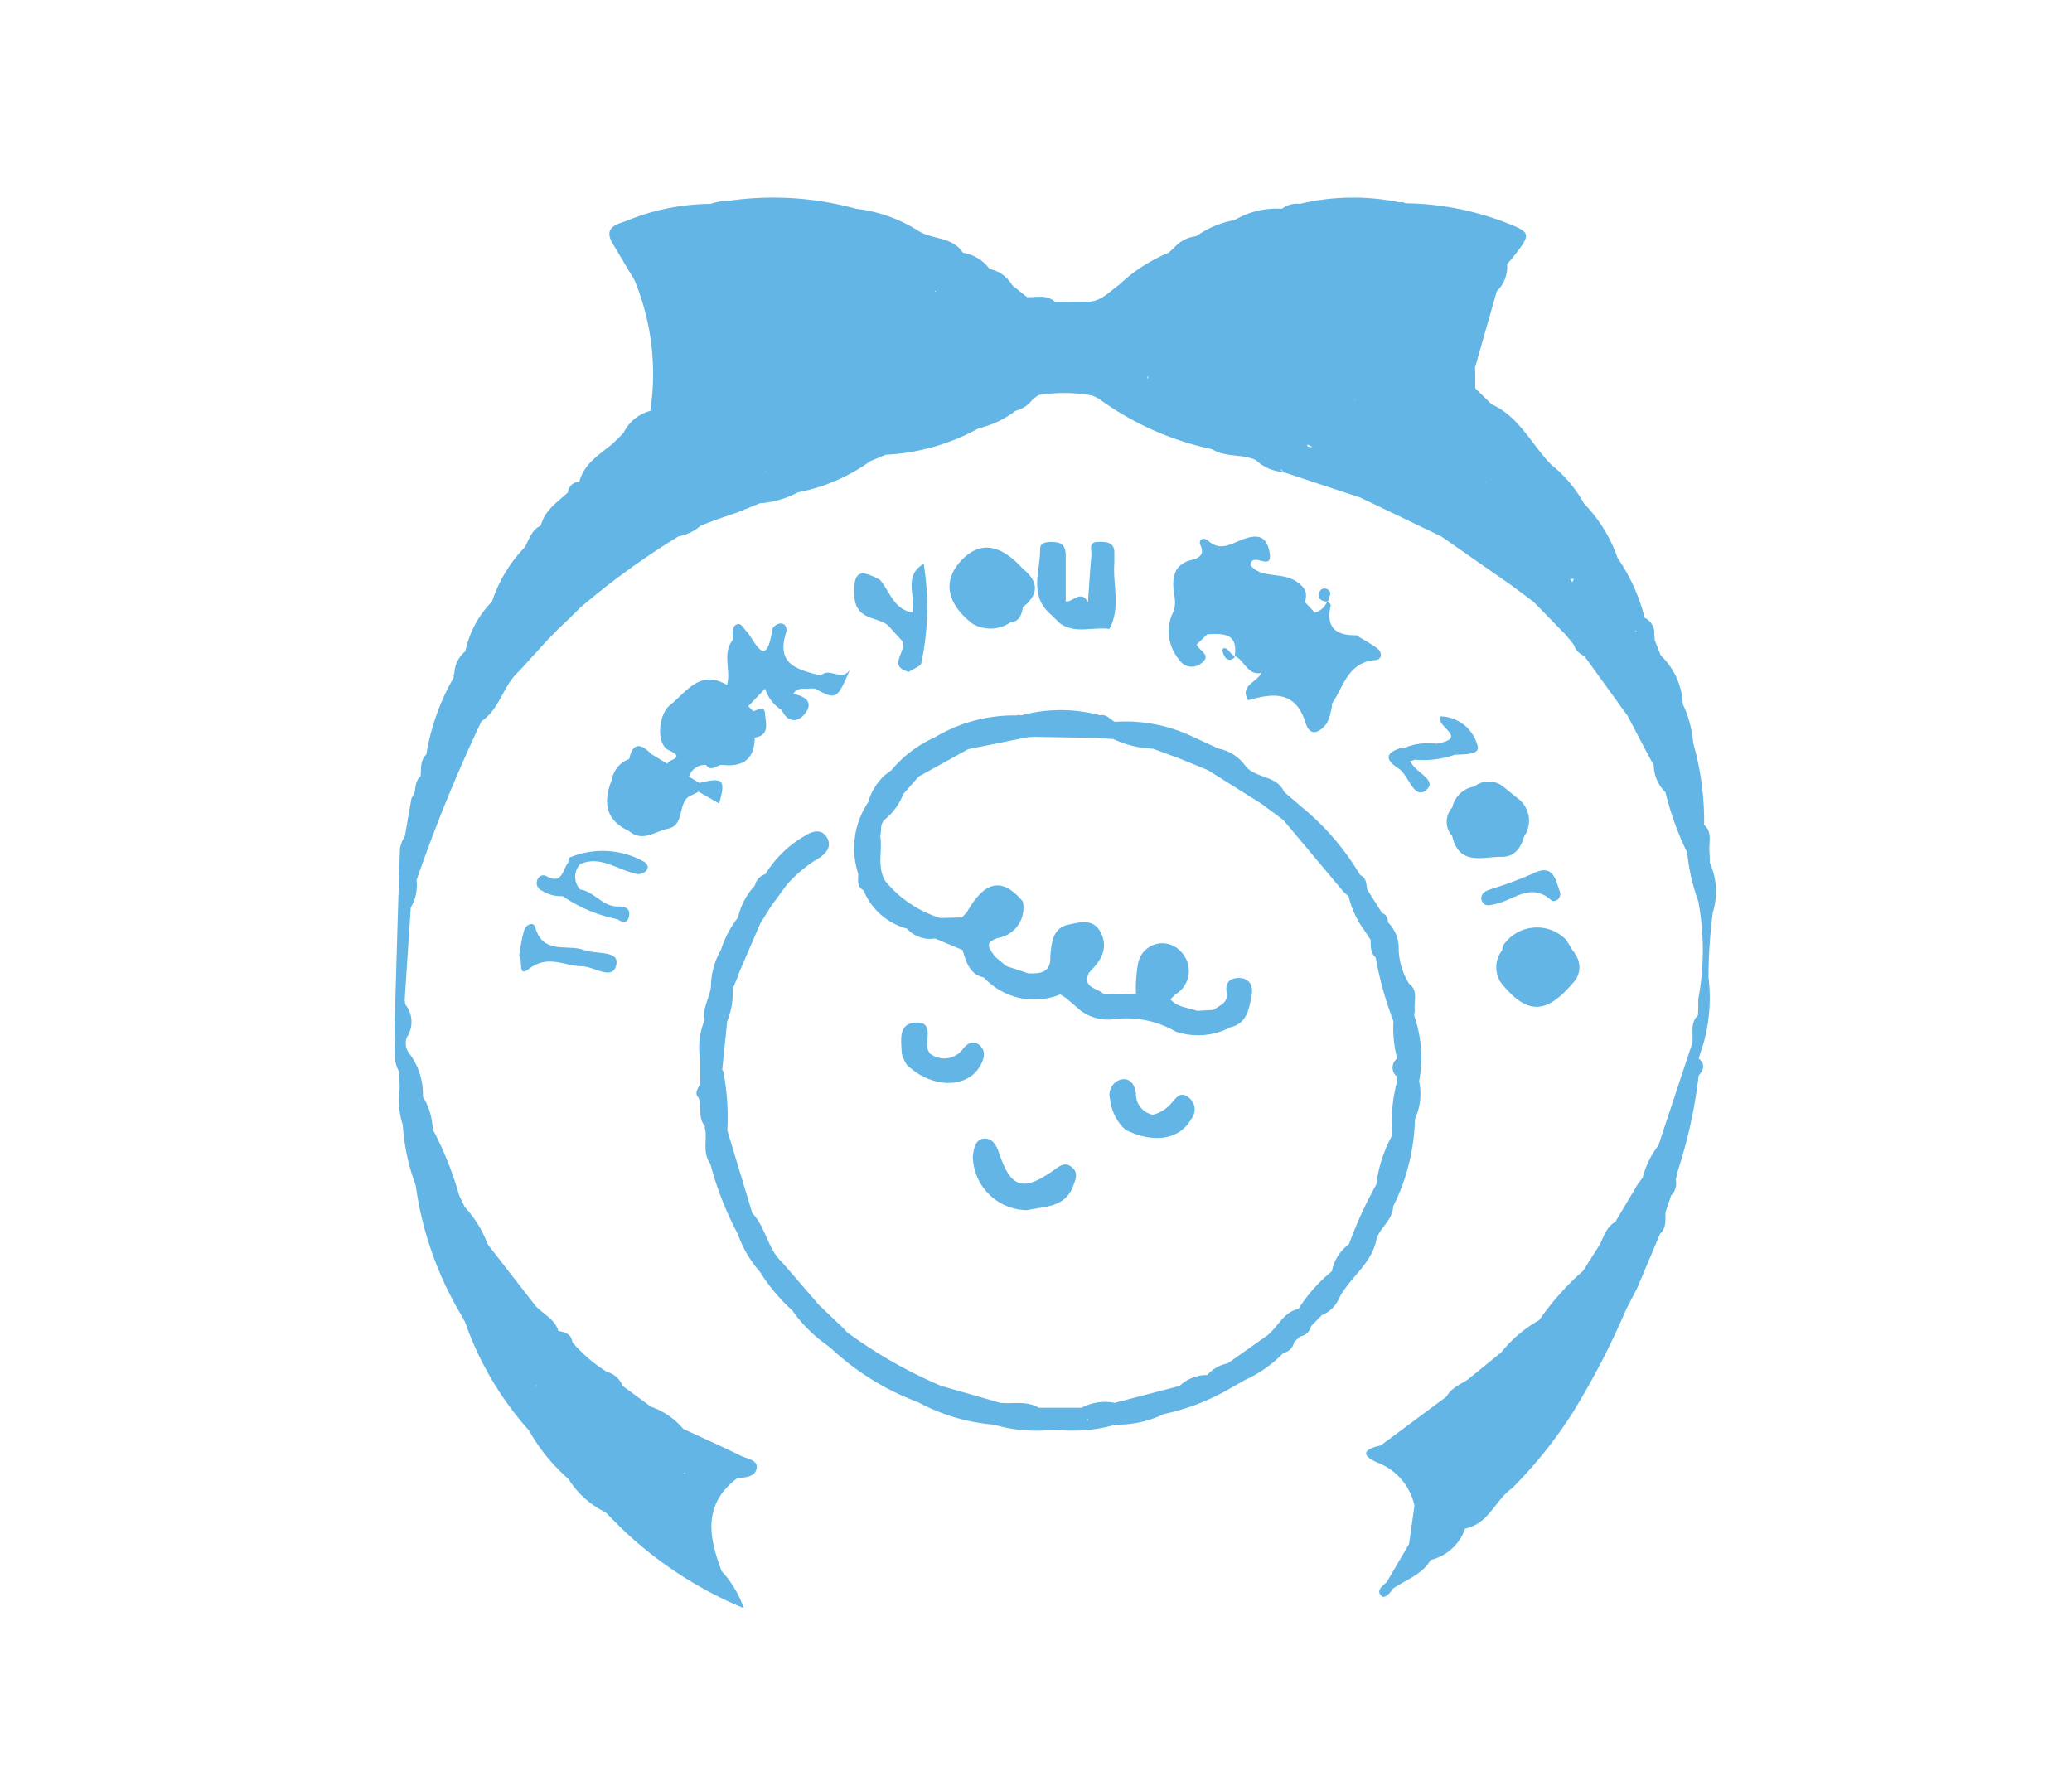<svg xmlns="http://www.w3.org/2000/svg" width="42" height="36" viewBox="0 0 42 36">
  <g id="グループ_1553" data-name="グループ 1553" transform="translate(6357 -12)">
    <g id="グループ_1547" data-name="グループ 1547" transform="translate(-6125.671 355.587)">
      <path id="パス_918" data-name="パス 918" d="M-81.405-274.942a.3.3,0,0,0,.432.079c.249-.173-.036-.263-.08-.391l.215-.207h0c.317-.018.628-.028.557.442.2.08.254.4.542.341l.009-.018,0,0-.014.014c-.072.195-.446.251-.267.558.5-.143.957-.2,1.162.448.1.329.307.186.433.022a1.114,1.114,0,0,0,.108-.405c.237-.346.32-.837.878-.879.134-.01.148-.155.031-.242s-.279-.175-.42-.262h0c-.427.01-.622-.172-.515-.613,0-.018-.047-.049-.073-.074a.392.392,0,0,1-.249.231l-.2-.213h0c.045-.183.024-.281-.174-.419-.295-.2-.715-.055-.933-.331.027-.305.474.171.384-.279-.064-.318-.242-.35-.527-.25-.224.078-.461.267-.717.029-.071-.066-.211-.04-.15.1.1.217-.091.272-.185.294-.4.1-.387.42-.355.691a.617.617,0,0,1-.011.355A.888.888,0,0,0-81.405-274.942Z" transform="translate(-126.019 -55.268)" fill="#62b5e4" stroke="rgba(0,0,0,0)" stroke-width="1"/>
      <path id="パス_919" data-name="パス 919" d="M-117.56-166.942a1.111,1.111,0,0,0,1.1,1.091c.376-.08.772-.056.935-.491.056-.15.109-.279-.039-.389-.128-.1-.23-.018-.342.061-.634.451-.881.375-1.119-.332-.055-.163-.142-.33-.335-.295C-117.515-167.267-117.541-167.086-117.56-166.942Z" transform="translate(-94.05 -153.204)" fill="#62b5e4" stroke="rgba(0,0,0,0)" stroke-width="1"/>
      <path id="パス_920" data-name="パス 920" d="M-120.262-274.261c.325-.257.32-.515,0-.775h0c-.476-.525-.9-.57-1.281-.136-.348.4-.256.845.257,1.247a.717.717,0,0,0,.768-.025h0C-120.327-273.97-120.29-274.112-120.262-274.261Z" transform="translate(-90.331 -57.019)" fill="#62b5e4" stroke="rgba(0,0,0,0)" stroke-width="1"/>
      <path id="パス_921" data-name="パス 921" d="M-138.048-271.506c-.377-.063-.454-.422-.654-.66-.354-.187-.55-.242-.521.32s.558.39.745.673h0l.218.238c.137.191-.32.514.14.634h0c.089-.06.254-.12.255-.182a5.464,5.464,0,0,0,.048-2.008c-.425.247-.151.657-.231.984Z" transform="translate(-74.788 -59.666)" fill="#62b5e4" stroke="rgba(0,0,0,0)" stroke-width="1"/>
      <path id="パス_922" data-name="パス 922" d="M-200.25-206.506c-.037-.131-.191-.065-.228.061-.047.155-.068.318-.1.5.08.091-.035.459.19.283.394-.308.723-.063,1.081-.059.246,0,.636.309.7-.038.057-.292-.416-.2-.651-.29C-199.6-206.177-200.092-205.947-200.25-206.506Z" transform="translate(-20.228 -118.278)" fill="#62b5e4" stroke="rgba(0,0,0,0)" stroke-width="1"/>
      <path id="パス_923" data-name="パス 923" d="M-23.422-216.34a7.49,7.49,0,0,1-.824.307c-.1.037-.218.059-.223.207.052.174.165.13.3.1.365-.079.708-.443,1.117-.076.068.061.228-.034.175-.179C-22.965-216.224-23.006-216.548-23.422-216.34Z" transform="translate(-176.836 -109.538)" fill="#62b5e4" stroke="rgba(0,0,0,0)" stroke-width="1"/>
      <path id="パス_924" data-name="パス 924" d="M-92.168-177.134h0c.583.284,1.1.192,1.331-.227a.3.3,0,0,0-.062-.435c-.145-.12-.233-.006-.318.089a.733.733,0,0,1-.4.265.427.427,0,0,1-.345-.429c-.015-.165-.112-.338-.321-.28a.321.321,0,0,0-.2.4A.946.946,0,0,0-92.168-177.134Z" transform="translate(-116.342 -143.547)" fill="#62b5e4" stroke="rgba(0,0,0,0)" stroke-width="1"/>
      <path id="パス_925" data-name="パス 925" d="M-40.449-244.059a1.252,1.252,0,0,0-.676.094h0a.113.113,0,0,0-.094.008c-.376.134-.135.31,0,.4.211.14.308.643.558.437s-.245-.362-.32-.592h0a.2.2,0,0,0,.089-.024,1.932,1.932,0,0,0,.811-.1h0c.19-.011.541.008.457-.2a.791.791,0,0,0-.74-.578C-40.493-244.408-39.772-244.182-40.449-244.059Z" transform="translate(-161.76 -84.451)" fill="#62b5e4" stroke="rgba(0,0,0,0)" stroke-width="1"/>
      <path id="パス_926" data-name="パス 926" d="M-154.341-235h0c.078-.237.33-.385.337-.658a4.189,4.189,0,0,0,.442-1.771,1.225,1.225,0,0,0,.084-.765,2.6,2.6,0,0,0-.1-1.329h0l.013-.114c-.027-.18.078-.389-.115-.533h0a1.392,1.392,0,0,1-.212-.682.749.749,0,0,0-.216-.563c-.008-.083-.028-.158-.12-.188h0l-.3-.474c-.027-.108-.009-.239-.144-.295h0a5.233,5.233,0,0,0-1.193-1.388h0l-.35-.3c-.15-.347-.593-.265-.793-.539a.883.883,0,0,0-.536-.339l-.526-.242h0a3.164,3.164,0,0,0-1.576-.3c-.1-.049-.172-.168-.309-.131a.54.54,0,0,0-.15-.04,3.072,3.072,0,0,0-1.444.041h0a.112.112,0,0,0-.09,0h0a3.126,3.126,0,0,0-1.658.445,2.436,2.436,0,0,0-.878.666h0l-.134.1h0a1.187,1.187,0,0,0-.338.552h0a1.67,1.67,0,0,0-.2,1.449c0,.123-.035.257.108.334h0a1.317,1.317,0,0,0,.88.776.63.63,0,0,0,.568.2h0l.559.234h0c.073.241.136.49.433.557h0a1.387,1.387,0,0,0,1.547.342h0l.118.075h0l.3.257h0a.93.93,0,0,0,.618.177,2,2,0,0,1,1.3.243h0a1.4,1.4,0,0,0,1.113-.086h0c.335-.077.374-.366.427-.626.033-.162,0-.348-.217-.37-.186-.019-.327.068-.286.287s-.144.263-.266.357h0l-.332.02h0c-.185-.069-.4-.069-.542-.234l.1-.1a.553.553,0,0,0,.1-.879h0a.5.5,0,0,0-.858.266,2.794,2.794,0,0,0-.041.6h0l-.643.016c-.12-.136-.456-.122-.31-.442h0c.23-.231.411-.481.235-.822-.146-.284-.423-.2-.637-.156-.334.063-.356.367-.381.643.017.332-.2.36-.45.346h0l-.443-.146h0l-.238-.2h0c-.08-.145-.247-.267.08-.373a.617.617,0,0,0,.493-.739c-.419-.492-.764-.425-1.133.219h0l-.1.107h0l-.436.012h0a2.318,2.318,0,0,1-1.111-.741h0c-.184-.288-.061-.612-.108-.916h0c.026-.12-.013-.261.107-.353a1.221,1.221,0,0,0,.359-.505l.313-.354h0l1-.553h0l1.208-.244h0l.124-.007,1.317.022h0l.3.025h0a2.052,2.052,0,0,0,.8.194h0l.56.207h0l.553.227h0l1.086.682.445.331h0l1.207,1.441h0l.114.108h0a1.909,1.909,0,0,0,.31.673h0l.138.208h0c0,.128-.011.26.1.354h0a7.049,7.049,0,0,0,.361,1.294h0a2.385,2.385,0,0,0,.076.756.229.229,0,0,0-.01.362h0a.3.3,0,0,0,.015.075h0a3,3,0,0,0-.1,1.106h0a2.755,2.755,0,0,0-.329,1.01h0a8.362,8.362,0,0,0-.554,1.209.891.891,0,0,0-.346.549,3.182,3.182,0,0,0-.677.763c-.309.067-.416.37-.636.541h0l-.8.564a.739.739,0,0,0-.414.236h0a.8.8,0,0,0-.559.221h0l-1.318.343a1,1,0,0,0-.67.1v0h-.863l-.006,0c-.245-.15-.52-.073-.781-.1h0l-1.2-.345h0a9.515,9.515,0,0,1-1.9-1.083h0l-.113-.117h0l-.46-.439h0l-.752-.871h0c-.292-.275-.325-.7-.6-.992h0l-.506-1.676h0a4.843,4.843,0,0,0-.075-1.158.1.1,0,0,0-.028-.069l.1-.982h0a1.555,1.555,0,0,0,.112-.663h0l.094-.223h0a.174.174,0,0,0,.027-.084h0l.439-1.017.21-.337.325-.444h0a2.694,2.694,0,0,1,.666-.551c.148-.1.252-.24.147-.413s-.284-.131-.432-.037a2.265,2.265,0,0,0-.814.784h0a.309.309,0,0,0-.211.229h0a1.417,1.417,0,0,0-.344.649h0a2.1,2.1,0,0,0-.346.66,1.5,1.5,0,0,0-.2.672h0c.008.256-.187.478-.128.743v0a1.459,1.459,0,0,0-.093.8h0q0,.221,0,.442h0c.014.115-.15.214-.031.338.069.186-.019.407.129.575h0a.107.107,0,0,0,.009.079c.028.229-.056.475.1.684h0a6.591,6.591,0,0,0,.557,1.424,2.312,2.312,0,0,0,.447.764,3.739,3.739,0,0,0,.657.785,2.873,2.873,0,0,0,.66.671l.119.091h0a5.324,5.324,0,0,0,1.775,1.1,3.9,3.9,0,0,0,1.532.453h0a3.059,3.059,0,0,0,1.231.1,3.13,3.13,0,0,0,1.236-.1,2.169,2.169,0,0,0,.979-.215h0a4.5,4.5,0,0,0,1.219-.45h0l.432-.244h0a2.528,2.528,0,0,0,.773-.546h0a.269.269,0,0,0,.215-.216h0l.119-.116a.277.277,0,0,0,.227-.21h0l.219-.225h0a.611.611,0,0,0,.336-.317h0C-154.9-234.21-154.433-234.486-154.341-235Zm-5.859,3.632a.23.23,0,0,0,.01.048C-160.217-231.309-160.213-231.333-160.2-231.365Z" transform="translate(-49.085 -83.474)" fill="#62b5e4" stroke="rgba(0,0,0,0)" stroke-width="1"/>
      <path id="パス_927" data-name="パス 927" d="M-196.671-326.1h0q0-.106-.007-.212c-.019-.188.069-.4-.108-.553h0a5.748,5.748,0,0,0-.221-1.657h0a2.25,2.25,0,0,0-.211-.79h0a1.445,1.445,0,0,0-.446-.987h0l-.124-.314h0q0-.057-.009-.114a.337.337,0,0,0-.195-.336,3.727,3.727,0,0,0-.549-1.215h0a2.958,2.958,0,0,0-.679-1.1,2.636,2.636,0,0,0-.663-.787l-.094-.1h0c-.35-.4-.6-.895-1.118-1.127l-.329-.323q0-.212-.005-.424h0l.44-1.544h0a.693.693,0,0,0,.21-.55h0l.114-.132c.39-.5.387-.507-.215-.737h0a5.85,5.85,0,0,0-1.963-.364.125.125,0,0,0-.112-.018,4.652,4.652,0,0,0-2.025.03.5.5,0,0,0-.364.1h0a1.679,1.679,0,0,0-.961.229h0a1.93,1.93,0,0,0-.775.326h0a.7.7,0,0,0-.443.228h0l-.118.108a3.257,3.257,0,0,0-1,.647h0c-.2.138-.367.348-.646.345h0l-.656.006h0c-.167-.161-.377-.086-.57-.1h0l-.3-.241a.673.673,0,0,0-.456-.327h0a.839.839,0,0,0-.542-.331h0c-.21-.326-.61-.263-.894-.437h0a2.974,2.974,0,0,0-1.27-.453,6.328,6.328,0,0,0-2.556-.166,1.35,1.35,0,0,0-.4.067,4.55,4.55,0,0,0-1.7.343c-.175.069-.467.116-.291.44l.455.763h0a4.966,4.966,0,0,1,.319,2.65h0a.838.838,0,0,0-.544.45h0l-.223.219h0c-.266.219-.576.4-.671.767h0a.235.235,0,0,0-.231.216h0c-.215.2-.471.361-.548.671h0c-.188.089-.239.279-.327.442h0a2.846,2.846,0,0,0-.663,1.1h0a2.013,2.013,0,0,0-.54,1.006h0a.609.609,0,0,0-.223.443h0a.208.208,0,0,0-.015.093h0a4.6,4.6,0,0,0-.554,1.558h0c-.132.123-.1.289-.117.443h0c-.1.084-.1.208-.119.321h0l-.066.128h0l-.132.76h0a.813.813,0,0,0-.1.248c-.042,1.247-.077,2.494-.113,3.741h0c.036.262-.052.538.095.786h0l.013.324h0a1.7,1.7,0,0,0,.062.761h0a4.27,4.27,0,0,0,.262,1.222,6.993,6.993,0,0,0,.965,2.7.109.109,0,0,0,.031.059,6.509,6.509,0,0,0,1.3,2.21,3.7,3.7,0,0,0,.8.983,1.845,1.845,0,0,0,.753.677h0l.341.342h0a8.006,8.006,0,0,0,2.459,1.6,2.082,2.082,0,0,0-.448-.75h0c-.262-.692-.387-1.361.322-1.888h0c.164-.008.366-.027.389-.205.021-.163-.194-.183-.315-.243-.387-.19-.782-.366-1.173-.547h0a1.518,1.518,0,0,0-.658-.452h0l-.574-.422a.466.466,0,0,0-.315-.282h0a2.981,2.981,0,0,1-.7-.6c-.023-.165-.145-.208-.285-.23h0c-.076-.253-.327-.347-.48-.53h0l-.955-1.229h0a2.255,2.255,0,0,0-.463-.753l-.113-.235h0a6.794,6.794,0,0,0-.536-1.34,1.377,1.377,0,0,0-.2-.665h0a1.373,1.373,0,0,0-.259-.853h0a.343.343,0,0,1-.071-.34.565.565,0,0,0-.025-.673q-.008-.045-.014-.091h0l.123-1.874a.874.874,0,0,0,.118-.554h0a30.982,30.982,0,0,1,1.315-3.221h0c.374-.25.439-.731.764-1.018l.574-.63h0l.219-.225.226-.214h0l.223-.221h0a15.586,15.586,0,0,1,1.989-1.442h0a.928.928,0,0,0,.45-.218l.316-.121h0l.445-.153h0l.438-.179h0a1.918,1.918,0,0,0,.774-.223,3.674,3.674,0,0,0,1.464-.631l.315-.13h0a4.307,4.307,0,0,0,1.879-.535h0a2,2,0,0,0,.752-.356.6.6,0,0,0,.342-.228h0l.119-.088a3.156,3.156,0,0,1,1.1.009l.124.061h0a6,6,0,0,0,2.3,1.026c.271.17.6.089.884.219h0a.9.9,0,0,0,.554.243h0l1.563.517h0l.445.213h0l1.2.577h0l1.434,1h0l.438.328.445.457h0l.211.217h0l.157.194a.356.356,0,0,0,.211.225h0l.877,1.213h0l.415.79h0l.117.217h0a.774.774,0,0,0,.237.545h0a5.976,5.976,0,0,0,.441,1.222,3.939,3.939,0,0,0,.224.984,5.436,5.436,0,0,1,0,1.988q0,.162-.006.325h0v0c-.165.159-.094.366-.113.556h0l-.689,2.082h0a1.764,1.764,0,0,0-.318.652l-.1.132h0l-.455.765h0c-.178.1-.23.29-.313.457h0a.18.18,0,0,0-.033.052l-.307.484h0a5.528,5.528,0,0,0-.891,1,2.66,2.66,0,0,0-.77.654h0l-.678.551h0c-.151.1-.333.168-.427.342h0l-1.337.994h0c-.321.069-.439.187-.057.351a1.2,1.2,0,0,1,.74.871h0l-.109.775-.45.769c-.084.081-.228.174-.109.285.068.064.177-.062.235-.15h0c.262-.182.588-.28.761-.58h0a.976.976,0,0,0,.7-.639h0a.143.143,0,0,0,.078-.018c.421-.129.55-.574.877-.8h0a9.1,9.1,0,0,0,1.22-1.521,16.049,16.049,0,0,0,1.088-2.1h0l.229-.444h0l.46-1.092h0c.137-.123.1-.288.111-.443a.083.083,0,0,1-.016-.017l.016.017.112-.332h0a.345.345,0,0,0,.093-.33h0a.219.219,0,0,0,.02-.1h0a9.891,9.891,0,0,0,.445-2c.1-.115.143-.23,0-.347h0l.1-.312h0a3.422,3.422,0,0,0,.1-1.333h0a10.325,10.325,0,0,1,.087-1.313A1.435,1.435,0,0,0-196.671-326.1Zm-3.213,10.721h0l.011,0-.01.012S-199.883-315.373-199.883-315.378Zm.461-16.474a.61.61,0,0,0-.032.063.075.075,0,0,1-.042-.064C-199.469-331.851-199.445-331.851-199.423-331.851Zm-4.9-5.611h.011l-.008.008Zm.451,1.982v-.011l.021.009Zm1-2.649h0Zm-3.76,1.108Zm-.011.011,0-.01h.008Zm.446,1.427h.007l-.008.013S-206.2-335.58-206.2-335.584Zm4.984,1.765h.011l-.01.016A.1.1,0,0,1-201.212-333.819Zm-.993-4.746v0h0l.006,0Zm-1.329.331h.007s0,.005,0,.008Zm-1.217-.111h0Zm1.668,4.092h0Zm1.541-.45h-.008l0,0v-.009l.014.008h-.01Zm-3.178.179c-.059,0-.122,0-.11-.051A1.1,1.1,0,0,1-204.72-334.524Zm6.545,3.747c0-.01-.006-.019-.009-.028l.026.013Zm-17.637-3.262,0,0h0l0,0,.015,0,0,.009Zm-.211-3.212,0,.008h-.013Zm.419-.878.009-.009s0,.006,0,.009Zm3.788,1.867s0,.007,0,.011l-.01,0h0Zm-4.553-1.537,0,0h-.005Zm.445,3.208h.009l0,.005Zm3.543-3.09.006-.007.02,0-.02.017Zm-5.191.5s-.007,0,0-.005h0Zm-1.122,4.244h0l0,.005h0Zm10.643-3.022-.007.041-.015,0A.056.056,0,0,1-208.051-335.963Zm-12.408,20.473-.012-.016.022,0C-220.452-315.5-220.455-315.5-220.459-315.49Zm3.026,1.752-.018.023-.022-.008h0Zm-4.133-15.559h0v0Zm16.19-4.782a.084.084,0,0,1,.061.064Z" transform="translate(0 0)" fill="#62b5e4" stroke="rgba(0,0,0,0)" stroke-width="1"/>
      <path id="パス_928" data-name="パス 928" d="M-21.6-205.6h0a.306.306,0,0,0-.022.1.557.557,0,0,0-.006.683h0c.515.626.9.619,1.446-.026h0a.454.454,0,0,0,.034-.585c0-.016-.011-.032-.034-.049h0l-.146-.236h0A.824.824,0,0,0-21.6-205.6Z" transform="translate(-179.257 -118.824)" fill="#62b5e4" stroke="rgba(0,0,0,0)" stroke-width="1"/>
      <path id="パス_929" data-name="パス 929" d="M-130.348-188.542c-.348.029-.274.373-.266.62a.717.717,0,0,0,.108.24h0c.512.483,1.232.482,1.491,0,.074-.138.109-.286-.019-.4s-.247-.04-.333.064a.47.47,0,0,1-.677.1.367.367,0,0,1-.049-.1C-130.127-188.222-129.967-188.574-130.348-188.542Z" transform="translate(-82.436 -134.314)" fill="#62b5e4" stroke="rgba(0,0,0,0)" stroke-width="1"/>
      <path id="パス_930" data-name="パス 930" d="M-182.87-258.038h0l.2-.1.416.239c.137-.481.085-.536-.4-.416l-.211-.129a.341.341,0,0,1,.344-.237c.109.154.22-.006.33,0h0c.415.047.654-.113.659-.553h0c.311-.05.222-.294.21-.475-.012-.2-.15-.078-.242-.061h0l-.1-.1.341-.357a.8.8,0,0,0,.339.435c.122.268.336.248.473.069.184-.242-.016-.348-.237-.4h0l0-.006c.081-.124.209-.092.326-.1h.106c.44.233.452.227.715-.388-.161.266-.416-.057-.59.126h0c-.444-.117-.917-.208-.708-.864.028-.087,0-.2-.12-.192a.2.2,0,0,0-.156.115c-.129.862-.354.224-.535.031-.062-.066-.108-.176-.2-.122s-.069.193-.061.3c-.231.283-.037.622-.122.923h0c-.554-.328-.824.144-1.165.414-.234.2-.272.79-.016.907.37.17-.041.188-.025.278h0l-.329-.2c-.207-.211-.374-.251-.448.1h0a.54.54,0,0,0-.352.419v0c-.176.44-.143.813.342,1.038h0c.271.234.519.021.775-.04h0C-182.947-257.445-183.1-257.87-182.87-258.038Zm-1.422-.2h0Z" transform="translate(-34.498 -69.4)" fill="#62b5e4" stroke="rgba(0,0,0,0)" stroke-width="1"/>
      <path id="パス_931" data-name="パス 931" d="M-29.315-232.307h0l-.312-.251a.466.466,0,0,0-.582,0h0a.543.543,0,0,0-.447.423h0a.432.432,0,0,0,0,.584h0v.008c.146.6.616.406,1,.411.278,0,.388-.191.459-.42A.563.563,0,0,0-29.315-232.307Z" transform="translate(-171.234 -95.085)" fill="#62b5e4" stroke="rgba(0,0,0,0)" stroke-width="1"/>
      <path id="パス_932" data-name="パス 932" d="M-196.457-219.706h0c.4-.174.727.1,1.083.183a.225.225,0,0,0,.25-.044c.061-.069.034-.12-.028-.179a1.722,1.722,0,0,0-1.526-.09h0a.143.143,0,0,0-.019.091h0c-.12.139-.116.471-.448.283a.126.126,0,0,0-.18.07.165.165,0,0,0,.092.225.7.7,0,0,0,.418.111,3.01,3.01,0,0,0,1.115.469c.1.074.2.085.231-.06.033-.167-.085-.2-.223-.2h0c-.311.009-.478-.3-.767-.343h0A.374.374,0,0,1-196.457-219.706Z" transform="translate(-23.109 -106.365)" fill="#62b5e4" stroke="rgba(0,0,0,0)" stroke-width="1"/>
      <path id="パス_933" data-name="パス 933" d="M-54.032-267.829a.106.106,0,0,0-.076-.162c-.087-.019-.124.049-.146.114,0,.1.056.124.13.144C-54.033-267.709-54.05-267.791-54.032-267.829Z" transform="translate(-150.349 -63.663)" fill="#62b5e4" stroke="rgba(0,0,0,0)" stroke-width="1"/>
      <path id="パス_934" data-name="パス 934" d="M-105.187-275.331h0q0-.467,0-.933c0-.141-.042-.256-.206-.27-.129-.011-.315-.017-.313.134.008.434-.224.908.173,1.29h0l.237.228h0c.312.214.664.058.994.106.238-.434.062-.9.1-1.347h0q0-.086,0-.172c.012-.238-.149-.248-.322-.246-.22,0-.132.171-.142.274-.031.316-.048.633-.07.95h0v0C-104.878-275.579-105.037-275.32-105.187-275.331Z" transform="translate(-104.539 -56.062)" fill="#62b5e4" stroke="rgba(0,0,0,0)" stroke-width="1"/>
      <path id="パス_935" data-name="パス 935" d="M-71.8-257.1c-.069-.01-.051.069-.032.115.029.067.063.132.159.12.008-.033.132-.026.03-.1C-71.7-257.011-71.745-257.095-71.8-257.1Z" transform="translate(-134.7 -73.347)" fill="#62b5e4" stroke="rgba(0,0,0,0)" stroke-width="1"/>
    </g>
    <rect id="長方形_446" data-name="長方形 446" width="42" height="36" transform="translate(-6357 12)" fill="none"/>
  </g>
</svg>
